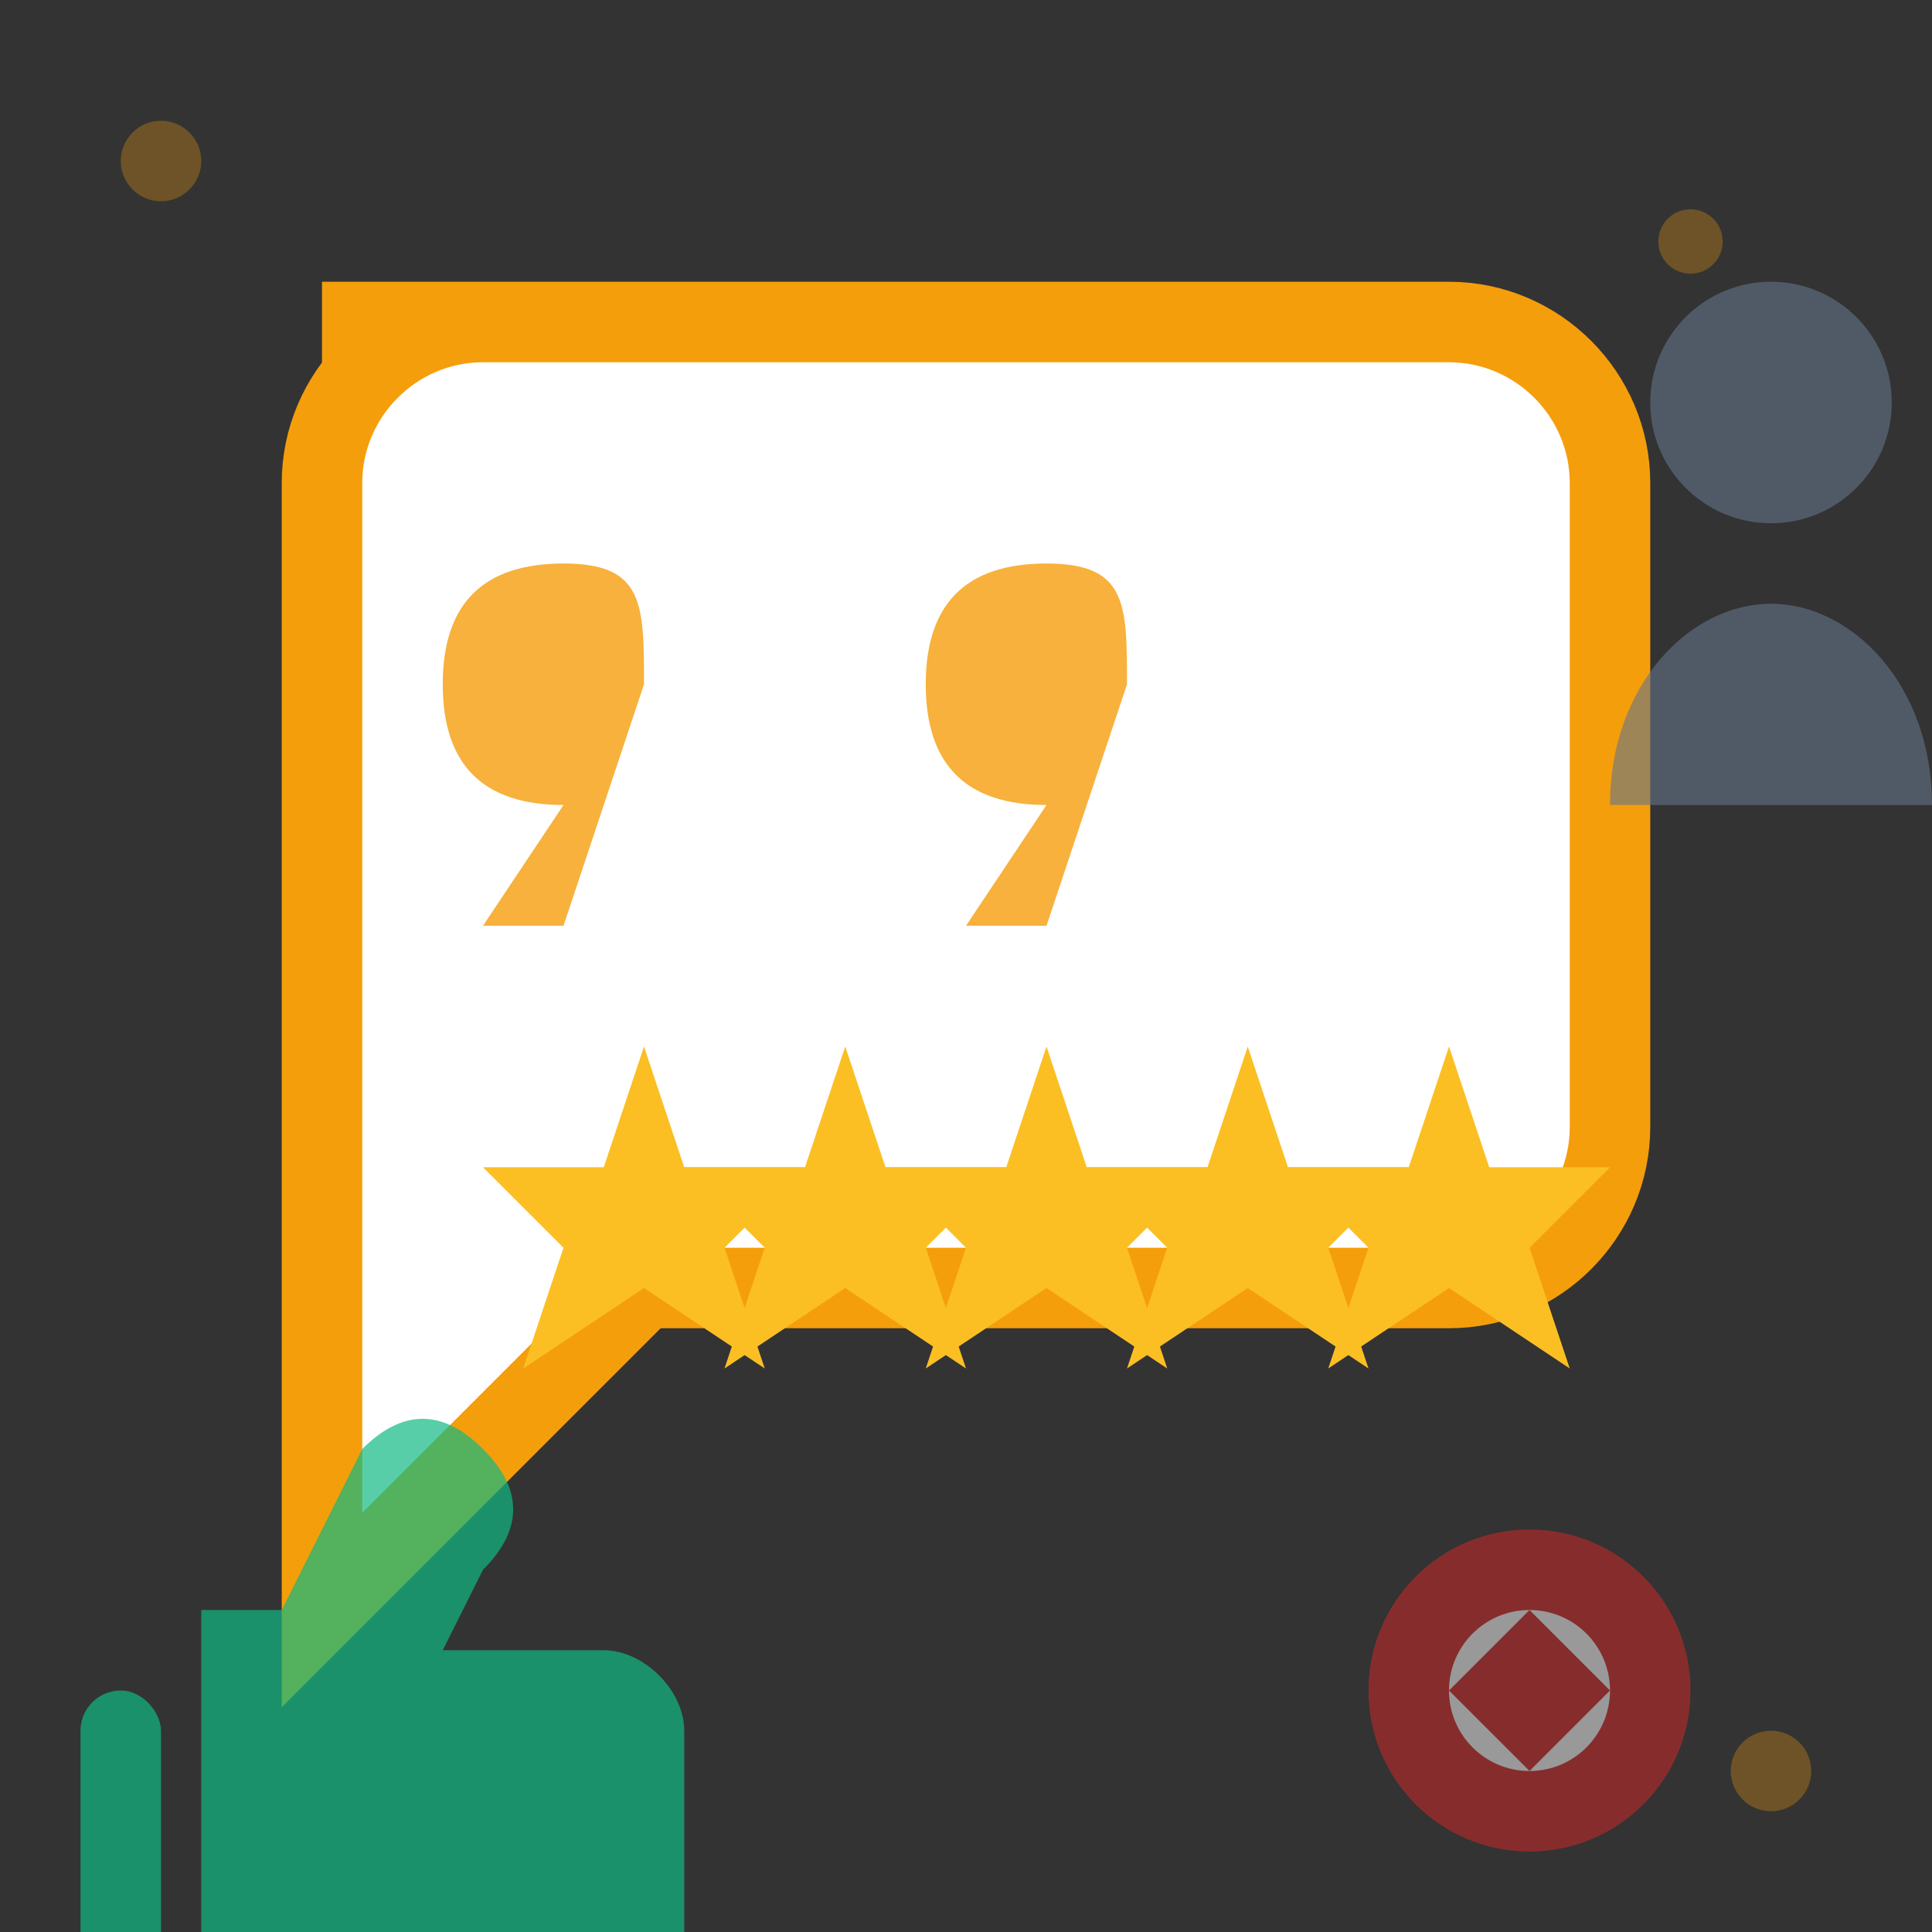 <svg width="48" height="48" viewBox="0 0 48 48" fill="none" xmlns="http://www.w3.org/2000/svg">
  <rect x="0" y="0" width="48" height="48" fill="#333333" stroke="none"/>
  <!-- Speech bubble -->
  <path d="M8 8h28c2.2 0 4 1.8 4 4v16c0 2.2-1.8 4-4 4H16l-8 8V12c0-2.2 1.8-4 4-4z" fill="white" stroke="#F59E0B" stroke-width="2"/>
  
  <!-- Quote marks -->
  <g fill="#F59E0B" opacity="0.8">
    <!-- Left quote -->
    <path d="M14 20c-2 0-3-1-3-3s1-3 3-3 2 1 2 3l-2 6h-2l2-3z"/>
    <!-- Right quote -->
    <path d="M26 20c-2 0-3-1-3-3s1-3 3-3 2 1 2 3l-2 6h-2l2-3z"/>
  </g>
  
  <!-- Five stars rating -->
  <g transform="translate(12, 26)" fill="#FBBF24">
    <polygon points="4,0 5,3 8,3 6,5 7,8 4,6 1,8 2,5 0,3 3,3"/>
    <polygon points="9,0 10,3 13,3 11,5 12,8 9,6 6,8 7,5 5,3 8,3"/>
    <polygon points="14,0 15,3 18,3 16,5 17,8 14,6 11,8 12,5 10,3 13,3"/>
    <polygon points="19,0 20,3 23,3 21,5 22,8 19,6 16,8 17,5 15,3 18,3"/>
    <polygon points="24,0 25,3 28,3 26,5 27,8 24,6 21,8 22,5 20,3 23,3"/>
  </g>
  
  <!-- Person icon (simplified) -->
  <g transform="translate(40, 6)" opacity="0.6">
    <circle cx="4" cy="4" r="3" fill="#64748B"/>
    <path d="M0 14c0-3 2-5 4-5s4 2 4 5" fill="#64748B"/>
  </g>
  
  <!-- Thumb up icon -->
  <g transform="translate(2, 34)" fill="#10B981" opacity="0.7">
    <path d="M3 6h2l2-4c1-1 2-1 3 0s1 2 0 3l-1 2h4c1 0 2 1 2 2v6c0 1-1 2-2 2H5c-1 0-2-1-2-2V8c0-1 0-2 0-2z"/>
    <rect x="0" y="8" width="2" height="8" rx="1"/>
  </g>
  
  <!-- Czech business elements -->
  <g transform="translate(34, 38)" opacity="0.5">
    <circle cx="4" cy="4" r="4" fill="#DC2626"/>
    <circle cx="4" cy="4" r="2" fill="white"/>
    <polygon points="2,4 4,2 6,4 4,6" fill="#DC2626"/>
  </g>
  
  <!-- Decorative dots -->
  <g fill="#F59E0B" opacity="0.3">
    <circle cx="4" cy="4" r="1"/>
    <circle cx="44" cy="44" r="1"/>
    <circle cx="42" cy="6" r="0.8"/>
  </g>
</svg>
